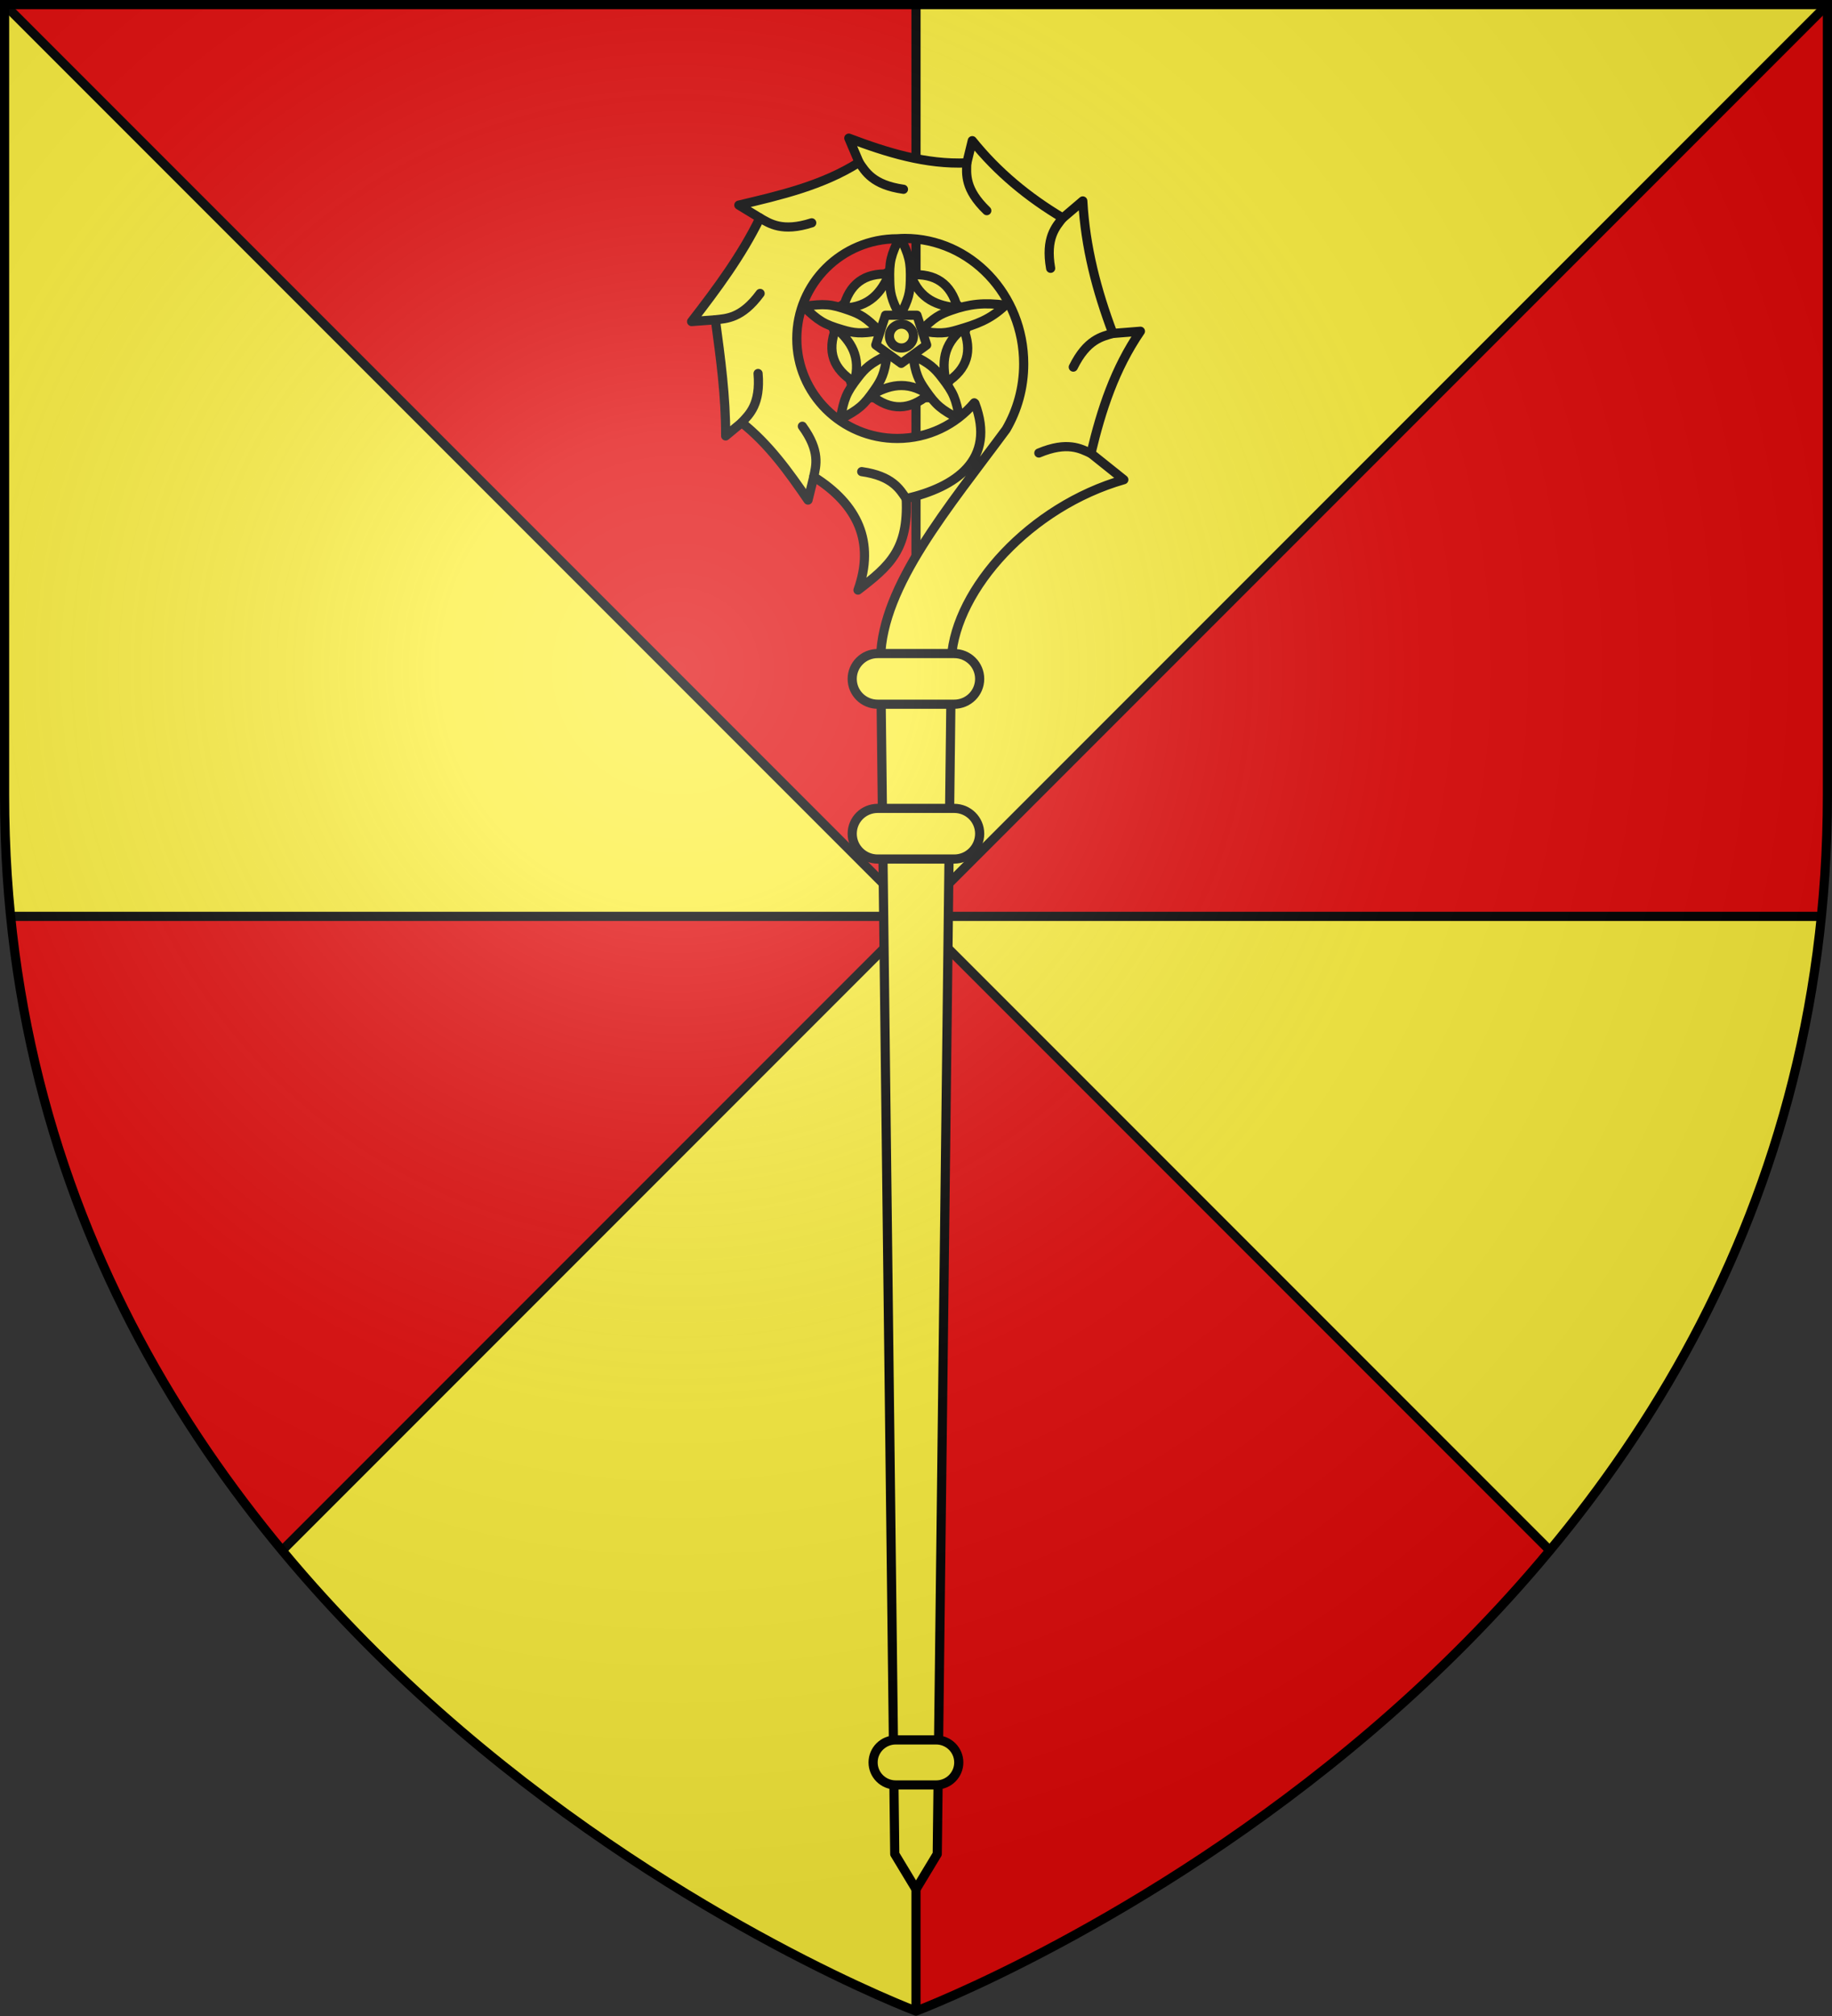 <?xml version="1.0" encoding="UTF-8" standalone="no"?><svg height="660" width="600" xmlns="http://www.w3.org/2000/svg" xmlns:xlink="http://www.w3.org/1999/xlink"><rect width="100%" height="100%" fill="#333333" stroke="none"/><radialGradient id="a" cx="221.445" cy="226.331" gradientTransform="matrix(1.353 0 0 1.35 -77.629 -86.514)" gradientUnits="userSpaceOnUse" r="300"><stop offset="0" stop-color="#fff" stop-opacity=".314"/><stop offset=".19" stop-color="#fff" stop-opacity=".251"/><stop offset=".6" stop-color="#6b6b6b" stop-opacity=".125"/><stop offset="1" stop-opacity=".125"/></radialGradient><path d="m300 658.5s298.5-112.436 298.5-398.182v-258.818h-597v258.818c0 285.746 298.5 398.182 298.5 398.182z" fill="#e20909" fill-rule="evenodd" stroke-width="1.001"/><path d="m1.5 1.5v258.777c0 13.634.686 26.871 1.98 39.723h296.52zm298.5 298.5 298.5-298.5h-298.5zm0 0 207.59 207.59c44.192-53.194 80.28-121.734 88.93-207.59zm0 0-207.59 207.59c87.808 105.693 207.59 150.807 207.59 150.807z" fill="#fcef3c"/><path d="m300 1.5v656.896m298.499-656.896-506.089 506.089m-90.91-506.09 506.09 506.09m88.93-207.59h-593.039" fill="none" stroke="#000" stroke-width="3"/><g fill="none" stroke="#000" stroke-linecap="round" stroke-linejoin="round" stroke-width="3" transform="matrix(1 0 0 1 -.02 -.045)"><g stroke-width="3"><path d="m294.687 86.319 23.238 16.774-8.876 27.142h-28.723l-8.876-27.142z" fill="#fcef3c"/><path d="m276.201 100.909c8.766-.314 12.434-5.261 15.096-11.121-8.324-.513-13.18 3.421-15.096 11.121zm-13.089-.561c5.107 4.822 6.69 5.835 12.837 7.649 3.594 1.061 5.966 1.466 11.971.36-4.204-4.402-6.35-5.495-9.886-6.736-6.046-2.122-7.938-2.192-14.922-1.273zm16.677 24.789c2.409-8.381-1.194-13.375-5.98-17.701-3.063 7.708-.798 13.511 5.98 17.701zm-4.582 12.195c6.194-3.335 7.653-4.519 11.289-9.767 2.126-3.069 3.247-5.184 4.044-11.201-5.513 2.612-7.222 4.303-9.502 7.26-3.9 5.058-4.551 6.824-5.83 13.707zm28.882-8.098c-7.278-4.866-13.171-3.005-18.792.181 6.431 5.276 12.686 4.929 18.792-.181zm10.257 8.098c-1.278-6.884-1.961-8.628-5.861-13.685-2.28-2.957-3.959-4.67-9.472-7.282.796 6.017 1.887 8.154 4.013 11.223 3.636 5.248 5.125 6.409 11.319 9.745zm1.173-29.794c-6.907 5.373-6.947 11.517-5.634 17.813 7.038-4.447 8.639-10.465 5.634-17.813zm13.787-7.585c-6.984-.919-11.73-.419-17.776 1.704-3.536 1.241-5.694 2.298-9.898 6.7 6.005 1.107 8.388.737 11.983-.324 6.147-1.814 10.584-3.257 15.691-8.08zm-31.027-9.927c3.009 8.187 8.878 10.123 15.31 10.828-2.082-8.024-7.347-11.397-15.31-10.828zm-3.507-12.542c-3.038 6.316-3.518 8.125-3.355 14.494.095 3.724.44 6.09 3.355 11.423 2.915-5.333 3.297-7.699 3.393-11.423.163-6.369-.355-8.178-3.393-14.494z" fill="#fcef3c"/><path d="m290.031 103.248h10.301l3.183 9.734-8.334 6.016-8.334-6.016z" fill="#fcef3c"/><ellipse cx="295.25" cy="110.069" fill="none" rx="3.933" ry="3.908"/></g><path d="m293.043 606.98 6.957 11.52 6.957-11.52 4.639-391.624c1.516-22.55 25.82-49.528 56.469-58.312l-10.762-8.604c3.425-14.382 7.814-27.761 16.197-39.996l-9.021.719c-5.332-14.122-9.026-28.326-9.855-43.381l-6.559 5.58c-11.418-6.818-21.337-14.994-29.639-25.309l-1.777 7.273c-13.466.595-26.245-3.414-38.66-8.102l3.369 7.92c-11.968 7.587-25.763 10.788-39.387 14.006l6.922 4.211c-5.97 12.238-14.081 23.177-22.393 33.912l7.791-.576c1.705 12.645 3.418 25.147 3.369 38.018l5.254-4.355c8.828 6.964 15.444 16.171 21.721 25.357l1.885-7.633c14.433 9.043 20.095 21.407 14.48 37.104 10.325-7.898 16.571-13.303 15.793-29.953 16.234-3.759 29.495-12.712 22.502-31.176l-.219-.18c-6.04 7.146-15.099 11.664-25.219 11.664-18.171-0-32.898-14.636-32.898-32.689 0-18.054 14.728-32.688 32.898-32.688.818-.054 1.634-.107 2.465-.107 21.491 0 38.951 18.406 38.951 41.076 0 7.869-2.116 15.205-5.762 21.455-18.673 25.303-40.624 51.08-41.104 74.764z" fill="#fcef3c" stroke-width="3" transform="matrix(1 0 0 1 .02 .045)"/><path d="m296.794 163.271c-2.078-3.038-4.5-7.399-14.553-8.825m75.059-5.971c-3.356-1.54-7.693-4.039-17.049-.117m-73.73 7.762c.756-3.595 2.231-8.356-3.72-16.531m-19.884-1.193c2.512-2.695 6.244-6.021 5.38-16.074m-14.003-17.585c3.675-.397 8.688-.474 14.674-8.624m-.073-24.71c3.208 1.825 7.309 4.69 16.974 1.593m15.49-19.808c2.078 3.038 4.5 7.399 14.553 8.825m52.149 9.391c-2.266 2.902-5.692 6.539-3.95 16.478m20.363 21.32c-3.55 1.025-8.473 1.966-12.944 11.025m-34.881-66.858c-.116 3.671-.736 8.614 6.553 15.638" fill="none" stroke-width="3"/><path d="m293.391 569.663h13.217c4.111 0 7.42 3.288 7.42 7.372 0 4.084-3.309 7.372-7.42 7.372h-13.217c-4.111 0-7.42-3.288-7.42-7.372 0-4.084 3.309-7.372 7.42-7.372zm-5.913-304.972h25.043c4.625 0 8.348 3.699 8.348 8.294 0 4.595-3.723 8.294-8.348 8.294h-25.043c-4.625 0-8.348-3.699-8.348-8.294 0-4.595 3.723-8.294 8.348-8.294zm0-50.685h25.043c4.625 0 8.348 3.699 8.348 8.294 0 4.595-3.723 8.294-8.348 8.294h-25.043c-4.625 0-8.348-3.699-8.348-8.294 0-4.595 3.723-8.294 8.348-8.294z" fill="#fcef3c" stroke-width="3"/></g><path d="m300 658.5s298.5-112.436 298.5-398.182v-258.818h-597v258.818c0 285.746 298.5 398.182 298.5 398.182z" fill="url(#a)" fill-rule="evenodd"/><path d="m300 658.396s-298.499-112.418-298.499-398.119v-258.777h596.999v258.777c0 285.7-298.499 398.119-298.499 398.119z" fill="none" stroke="#000" stroke-width="3.001"/></svg>